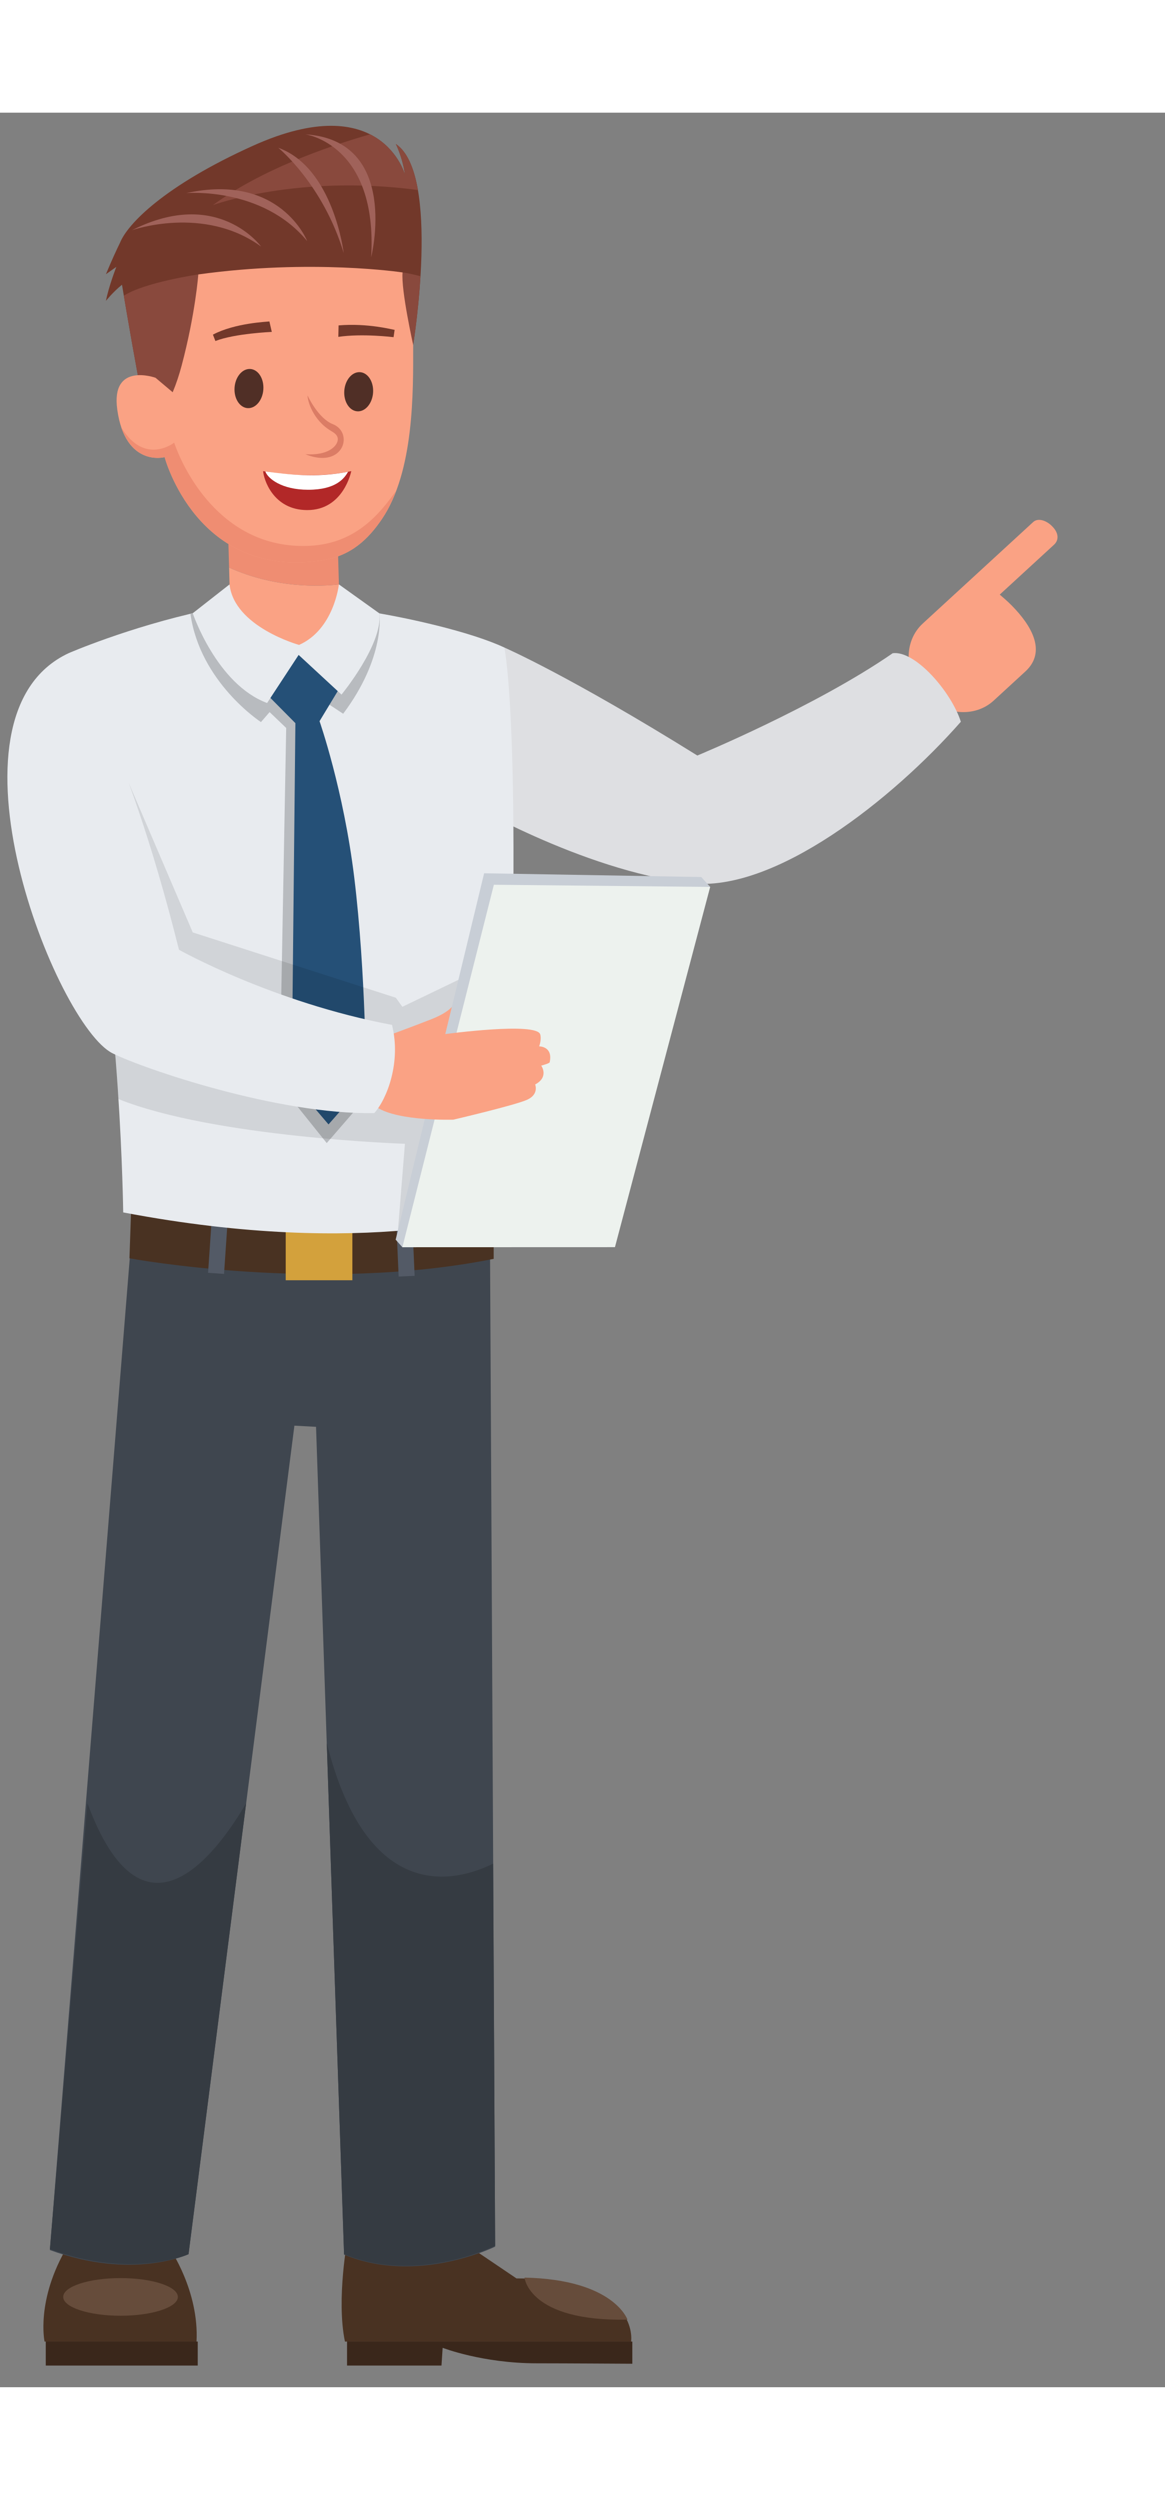 <?xml version="1.0" encoding="UTF-8"?>
<!-- Generator: Adobe Illustrator 15.1.0, SVG Export Plug-In  -->
<!DOCTYPE svg PUBLIC "-//W3C//DTD SVG 1.1//EN" "http://www.w3.org/Graphics/SVG/1.1/DTD/svg11.dtd">
<svg version="1.1" xmlns="http://www.w3.org/2000/svg" xmlns:xlink="http://www.w3.org/1999/xlink" xmlns:a="http://ns.adobe.com/AdobeSVGViewerExtensions/3.0/" x="0px" y="0px" width="323px" height="693px" viewBox="-2.251 -4 355 693" enable-background="new -2.251 -4 355 693" xml:space="preserve">

	 	<rect x="-2.251" y="-4" width="355" height="693" fill="#808080" stroke="none"/>

	 	<style type="text/css">
			<![CDATA[
				@keyframes bounce 
				{
					0% 
					{
						transform: rotate(0deg);
					}
					50% 
					{
						transform: rotate(5deg);
					}
					100% 
					{
						transform: rotate(0deg);
					}
				}

				
				.arm 
				{
					animation: bounce 1s ease infinite alternate;
					transform-origin: 27% 26%;
				}
			]]>
		</style>
<defs>
</defs>
<g class="arm">
	<path fill="#FAA284" d="M307.185,147.352c-1.586-1.727-2.639-2.674-4.791-4.521l16.529-15.189c1.539-1.415,1.421-3.477-0.303-5.352   l-0.105-0.113c-1.725-1.879-4.404-2.861-5.942-1.447l-23.346,21.457l-1.097,1.006l-9.182,8.439   c-5.848,5.373-5.754,14.991,0.208,21.479c5.964,6.488,15.538,7.392,21.386,2.019l9.654-8.874   C316.045,160.882,313.147,153.84,307.185,147.352z"/>
	<path fill="#DEDFE2" d="M269.78,160.688c-23.521,16.281-59.54,31.175-59.54,31.175c-39.132-24.374-58.813-32.909-58.813-32.909   c-12.997,7.231-12.934,46.286-12.934,46.286s36.216,21.587,69.58,25.513c25.683,3.021,61.746-25.619,82.468-49.18   C287.657,172.517,276.679,159.797,269.78,160.688z"/>
</g>
<path fill="#493222" d="M57.636,675.086h-46.31c0,0-2.72-12.673,6.944-28.922l31.203,0.57  C49.474,646.734,58.448,659.65,57.636,675.086z"/>
<rect x="11.694" y="675.086" fill="#3A271B" width="46.31" height="7.313"/>
<ellipse fill="#664C3B" cx="34.48" cy="661.484" rx="17.468" ry="5.738"/>
<path fill="#493222" d="M103.742,643.327c0,0-3.588,18.76-0.881,31.759h87.204c0,0,2.978-19.278-34.936-19.234l-24.323-16.44  L103.742,643.327z"/>
<path fill="#3A271B" d="M103.501,682.398h28.778l0.355-5.405c0,0,12.118,4.72,28.657,4.72c8.039,0,29.141,0.133,29.141,0.133v-6.76  h-86.932V682.398z"/>
<path fill="#664C3B" d="M157.577,655.602c0,0,1.283,13.438,31.373,12.8C188.95,668.401,184.806,656.17,157.577,655.602z"/>
<path fill="#3F464F" d="M147.005,329.796l1.625,316.368c0,0-23.695,11.728-46.038,2.436l-8.538-252.21l-6.596-0.355l-32.26,252.444  c0,0-17.062,8.002-42.248-1.283l25.567-317.399H147.005z"/>
<path fill="#353B42" d="M148.007,529.474l0.623,116.415c0,0-23.695,11.865-46.038,2.572l-5.273-155.742  C109.824,542.464,136.997,534.938,148.007,529.474z"/>
<path fill="#353B42" d="M24.384,511.04c16.734,45.383,38.872,16.262,48.371,0.03L55.198,648.461c0,0-17.062,7.734-42.248-1.55  L24.384,511.04z"/>
<path fill="#493222" d="M148.186,331.063c0,0-39.622,11.577-110.509,0l-0.482,13.981c0,0,58.182,10.775,110.991,0.168V331.063z"/>
<rect x="84.814" y="336.295" fill="#D3A13C" width="20.312" height="15.437"/>
<rect x="118.705" y="334.312" transform="matrix(-0.999 0.044 -0.044 -0.999 257.395 679.147)" fill="#535A66" width="4.874" height="16.25"/>
<rect x="61.834" y="333.499" transform="matrix(-0.998 -0.068 0.068 -0.998 105.049 686.842)" fill="#535A66" width="4.874" height="16.251"/>
<path fill="#E8EBEF" d="M18.638,160.688c0,0,18.16-7.919,41.26-12.954c24.666-4.283,31.996-3.534,51.031,0.423  c10.514,1.653,30.02,5.901,40.498,10.796c0,0,6.259,27.763,0.043,172.109c0,0-40.874,14.36-116.177,0  c0,0-0.849-65.395-10.632-104.925C24.661,226.139,21.732,185.537,18.638,160.688z"/>
<path fill="#B8BBBF" d="M102.32,179.136l-5.958-3.928l-4.063,5.281l15.572,117.264L97.31,309.939l-14.354-17.904l2.002-108.566  l-5.049-4.841l-2.641,3.046c0,0-18.58-12.081-21.49-33c1.353-0.322,2.727-0.636,4.119-0.94c24.666-4.283,31.996-3.534,51.031,0.423  c0.768,0.121,1.587,0.257,2.441,0.405C113.37,148.563,115.319,161.803,102.32,179.136z"/>
<path fill="#FAA284" d="M101.019,139.726l0.553,20.1l-33.298,0.914l-0.719-26.147C81.548,140.936,95.348,140.408,101.019,139.726z"/>
<path fill="#EF8D72" d="M67.555,134.592l-0.554-20.145l33.299-0.916l0.719,26.194C95.348,140.408,81.548,140.936,67.555,134.592z"/>
<path fill="#255077" d="M102.185,169.724l-7.066,11.674c0,0,7.329,20.892,10.587,47.703c3.57,29.383,3.57,62.192,3.57,62.192  l-11.424,12.96l-11.218-13.155l1.127-109.101l-9.746-9.835l10.867-14L102.185,169.724z"/>
<path fill="#E8EBEF" d="M101.019,139.726c0,0-1.48,13.715-12.137,18.436c0,0-19.788-5.467-21.186-18.436l-11.213,8.783  c0,0,7.283,21.622,22.656,27.355l9.61-14.651l13.062,12.085c0,0,12.595-15.288,11.559-24.735L101.019,139.726z"/>
<path fill="#72382A" d="M30.028,45.216c1.773-4.265,3.23-7.417,4.301-9.602c2.277-5.66,13.387-17.301,40.503-29.53  c39.2-17.681,46.31,8.8,46.31,8.8c-0.678-5.145-2.772-9.343-2.772-9.343c13.747,9.208,5.28,61.205,5.28,61.205  c-38.656,26.54-82.398,17.062-82.398,17.062c-2.162-10.854-4.734-25.846-6.33-35.388c-2.803,2.268-4.893,4.921-4.893,4.921  c0.828-4.332,3.168-10.362,3.168-10.362L30.028,45.216z"/>
<path fill="#89493D" d="M62.631,24.161C77.202,13.469,96.973,6.484,110.509,2.598c8.477,4.265,10.633,12.287,10.633,12.287  c-0.678-5.145-2.772-9.343-2.772-9.343c3.544,2.374,5.608,7.595,6.726,14.031C88.41,14.665,62.631,24.161,62.631,24.161z"/>
<path fill="#89493D" d="M91.36,49.685l29.061-5.009c1.385,0.168,3.4,0.625,5.462,1.157c-0.703,11.514-2.233,20.914-2.233,20.914  c-38.656,26.54-82.398,17.062-82.398,17.062c-1.924-9.656-4.17-22.58-5.768-32.035c6.279-4.089,22.693-6.488,22.693-6.488  L91.36,49.685z"/>
<path fill="#A0625A" d="M110.851,40.072c0,0,8.938-35.613-20.063-37.474C90.787,2.598,112.882,5.543,110.851,40.072z"/>
<path fill="#A0625A" d="M102.487,38.785c0,0-3.079-25.999-19.938-32.092C82.55,6.693,96.222,17.864,102.487,38.785z"/>
<path fill="#A0625A" d="M91.36,35.129c0,0-8.201-20.92-36.84-14.624C54.521,20.505,77.623,18.474,91.36,35.129z"/>
<path fill="#A0625A" d="M77.311,36.795c0,0-13.148-18.221-39.319-4.995C37.991,31.8,59.86,24.083,77.311,36.795z"/>
<path fill="#FAA284" d="M45.136,76.767l5.234,4.413c1.098-2.613,1.99-5.341,2.721-8.093c4.23-15.914,5.086-27.802,5.086-27.802  c34.529-4.805,62.244-0.609,62.244-0.609c-0.512,5.324,3.229,22.071,3.229,22.071c0.024,14.281,0.321,38.533-9.494,53.021  c-4.141,6.11-9.374,11.239-18.155,12.613c-38.253,5.99-48.086-31.433-48.086-31.433s-11.987,3.194-14.432-14.478  C31.456,71.83,45.136,76.767,45.136,76.767z"/>
<path fill="#EF8D72" d="M50.823,96.537c3.25,9.478,15.368,32.836,41.506,31.414c14.146-0.77,21.324-10.102,26.04-16.617  c-1.117,3.064-2.501,5.904-4.214,8.433c-4.141,6.11-9.374,11.239-18.155,12.613c-38.253,5.99-48.086-31.433-48.086-31.433  s-9.176,2.563-13.238-9.13C41.813,103.679,50.823,96.537,50.823,96.537z"/>
<path fill="#502F26" d="M102.643,81.381c0.032,3.29,2.029,5.801,4.464,5.606c2.432-0.195,4.377-3.021,4.346-6.313  c-0.033-3.291-2.031-5.802-4.463-5.606C104.555,75.261,102.608,78.089,102.643,81.381z"/>
<path fill="#502F26" d="M69.206,80.409c0.032,3.291,2.03,5.803,4.465,5.608c2.432-0.197,4.379-3.023,4.344-6.314  c-0.031-3.291-2.031-5.801-4.462-5.608C71.12,74.29,69.172,77.118,69.206,80.409z"/>
<path fill="#DB7C65" d="M90.787,100.058c7.396,2.991,11.384-0.49,11.681-3.989c0.193-2.279-1.098-4.302-3.286-5.16  c-4.509-1.76-7.685-8.689-7.717-8.761l0,0c-0.019,1.593,1.589,7.582,7.306,10.908c1.234,0.719,2.006,1.479,1.912,2.605  C100.517,97.622,97.681,100.552,90.787,100.058L90.787,100.058z"/>
<path fill="#72382A" d="M117.675,64.401l0.323-2.226c-0.482-0.038-8.118-2.117-17.075-1.362l-0.08,3.493  C108.183,63.22,117.556,64.393,117.675,64.401z"/>
<path fill="#72382A" d="M63.382,65.569c5.986-2.322,17.083-2.753,17.188-2.777l-0.729-3.185c-0.437,0.089-10.5,0.44-17.209,4.023  L63.382,65.569z"/>
<path fill="#B22828" d="M77.928,105.203c0,0,13.921,2.843,26.864,0c0,0-2.293,11.906-13.432,11.882  C80.858,117.061,78.05,107.503,77.928,105.203z"/>
<path fill="#FFFFFF" d="M91.657,110.89c8.561,0,11.076-3.551,12.152-5.485c-10.045,1.981-18.146,0.796-25.201-0.075  C79.372,107.478,83.583,110.89,91.657,110.89z"/>
<path opacity="0.1" d="M22.027,193.691l14.992,6.596l19.464,45.468l61.886,19.905l1.991,2.763l33.592-16.17l0,0  c-0.339,19.928-1.027,44.123-2.223,72.898l-32.758,11.955h-0.004l2.174-26.951c0,0-58.063-1.898-87.301-13.628  c-1.383-21.782-4.056-49.631-9.18-70.334C24.661,226.194,23.575,211.08,22.027,193.691z"/>
<polygon fill="#C8CED6" points="120.36,341.67 118.318,339.364 145.271,227.738 211.437,228.877 214.154,231.898 "/>
<polygon fill="#EDF2EE" points="148.241,231.235 120.36,341.67 185.138,341.649 214.154,231.898 "/>
<path fill="#FAA284" d="M104.765,285.932l10.125-8.33c0,0,9.428-3.461,14.326-5.407c5.026-1.996,6.23-3.771,6.23-3.771l-2.006,8.306  c0,0,27.955-3.794,28.936,0.132c0,0,0.451,1.347-0.326,3.613c0,0,4.264-0.065,3.201,4.836c0,0,0.121,0.292-2.578,1.031  c0,0,2.485,3.428-1.85,5.74c0,0,1.227,2.959-2.373,4.625c-3.598,1.665-22.568,6.104-22.568,6.104s-16.616,0.523-23.193-3.717  L104.765,285.932z"/>
<path fill="#E8EBEF" d="M117.198,273.934c-36.408-6.851-64.912-22.896-64.912-22.896c-16.768-67.035-33.648-90.349-33.648-90.349  c-41.166,19.26-3.768,113.313,13.406,121.899c9.299,4.649,50.424,18.763,79.754,18.212  C115.657,296.534,120.037,285.311,117.198,273.934z"/>
</svg>